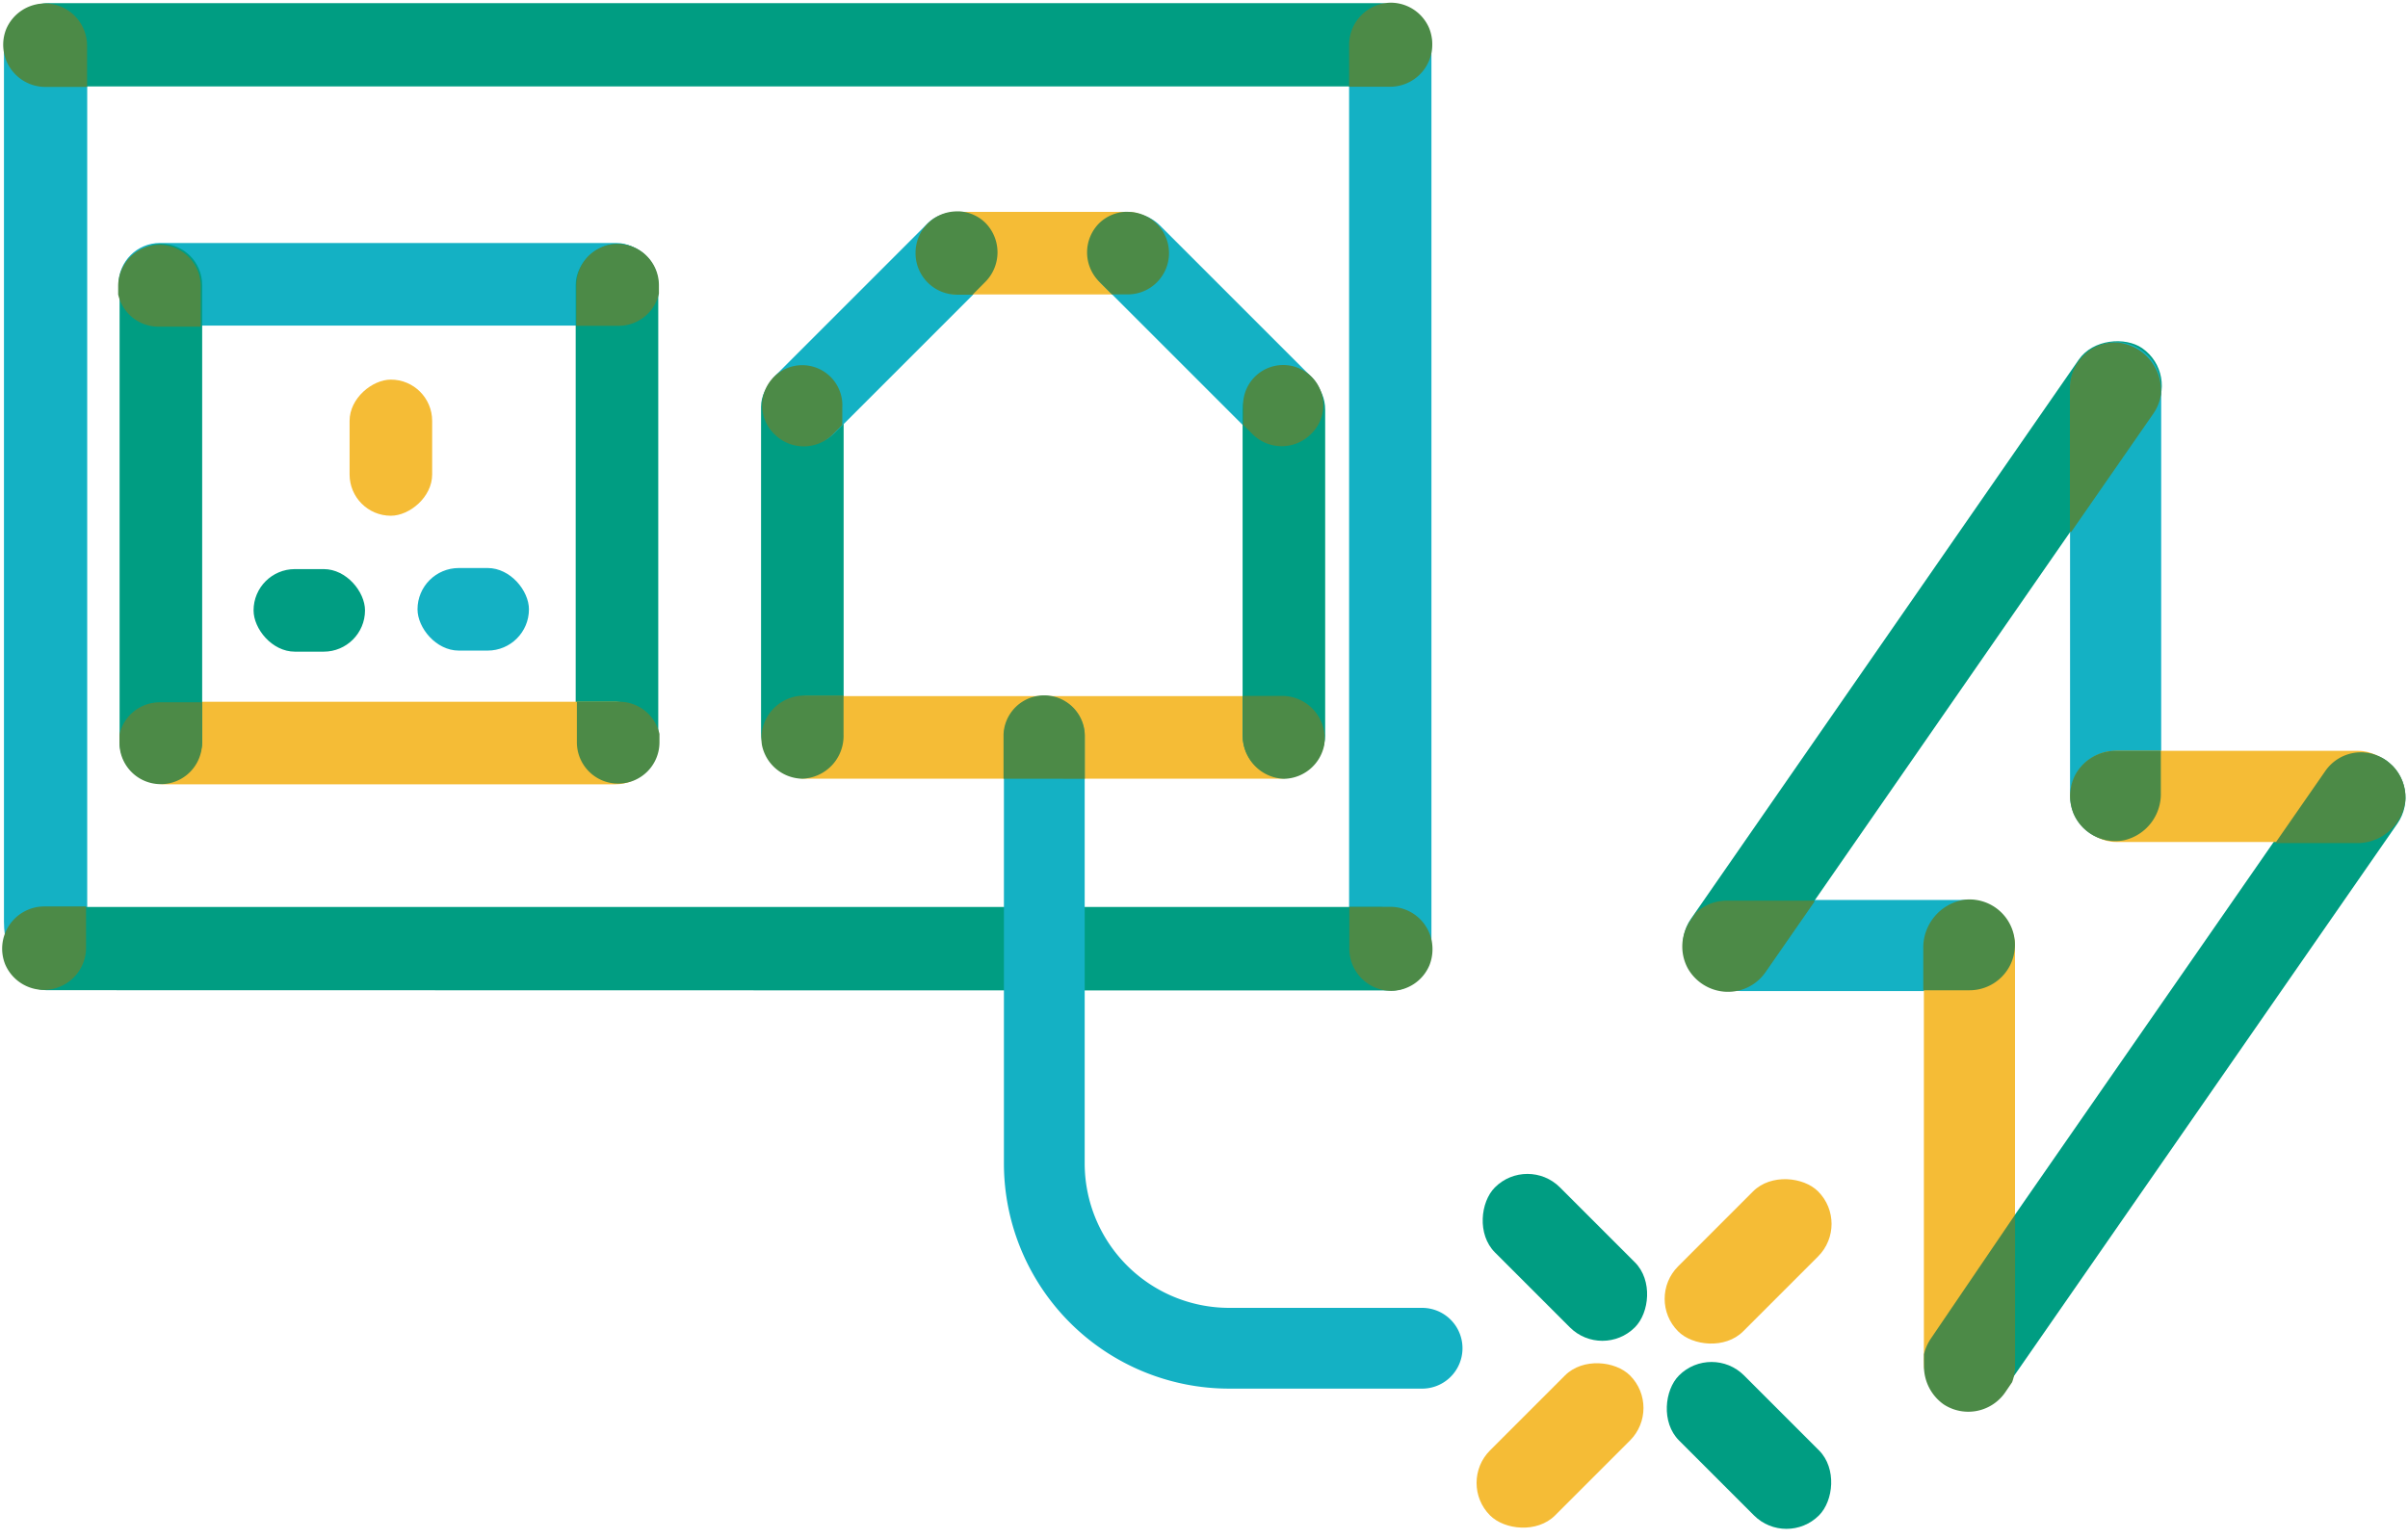 <svg id="Layer_1" data-name="Layer 1" xmlns="http://www.w3.org/2000/svg" xmlns:xlink="http://www.w3.org/1999/xlink" viewBox="0 0 89.437 57.17" aria-describedby="desc-fair-prices-icon" aria-labelledby="title-fair-prices-icon" role="img">
    <title id="title-no-disruption-icon">No Disruption Icon</title>
    <desc id="desc-no-disruption-icon">No Disruption Icon</desc>
    <defs>
        <clipPath id="clip-path">
            <path class="no-disruption-1" d="M-752.529-111.691a1.776,1.776,0,0,1,1.773-1.776,1.778,1.778,0,0,1,1.776,1.776,22.415,22.415,0,0,0,.518,3.646,32.292,32.292,0,0,1,.576,6.027,9.936,9.936,0,0,1-.631,3.604,8.166,8.166,0,0,1-1.444,2.423,6.839,6.839,0,0,1-2.279,1.774,1.773,1.773,0,0,1-2.335-.92,1.775,1.775,0,0,1,.92-2.334l.396.908-.421-.897.025-.011.396.908-.421-.897.008-.005.115-.063a3.734,3.734,0,0,0,.487-.358,4.504,4.504,0,0,0,1.241-1.801,6.43,6.43,0,0,0,.394-2.331,29.061,29.061,0,0,0-.518-5.4A24.472,24.472,0,0,1-752.529-111.691Z"/>
        </clipPath>
        <clipPath id="clip-path-2">
            <path class="no-disruption-1" d="M-753.898-97.342l.218-.117.008-.004h.003Zm-.805,1.243a1.761,1.761,0,0,1,.268-.712A1.754,1.754,0,0,0-754.703-96.099Zm.252,1.195-.124-.232a1.9,1.9,0,0,1-.116-.374A1.703,1.703,0,0,0-754.451-94.904Zm1.154.801a1.765,1.765,0,0,1-.572-.224A1.81,1.81,0,0,0-753.297-94.103Zm14.514.034h-14.117a1.764,1.764,0,0,0,.66-.147,6.854,6.854,0,0,0,2.279-1.774,8.073,8.073,0,0,0,1.09-1.628h10.088a1.775,1.775,0,0,1,1.774,1.775A1.775,1.775,0,0,1-738.783-94.069Z"/>
        </clipPath>
        <clipPath id="clip-path-3">
            <path class="no-disruption-1" d="M-752.9-94.069h-.048a1.875,1.875,0,0,1-.348-.034,1.801,1.801,0,0,1-.572-.224,1.748,1.748,0,0,1-.583-.577l-.124-.232a1.771,1.771,0,0,1-.115-.374,1.711,1.711,0,0,1-.031-.333l.019-.256a1.765,1.765,0,0,1,.266-.712,1.774,1.774,0,0,1,.536-.531l.219-.117.01-.004a1.734,1.734,0,0,1,.723-.155h4.078a8.2,8.2,0,0,1-1.09,1.628,6.831,6.831,0,0,1-2.281,1.774A1.755,1.755,0,0,1-752.9-94.069Z"/>
        </clipPath>
        <clipPath id="clip-path-4">
            <path class="no-disruption-1" d="M-751.501-103.964h-1.716a1.775,1.775,0,0,1-1.774-1.774,1.775,1.775,0,0,1,1.774-1.775h1.247l.017.096A31.802,31.802,0,0,1-751.501-103.964Zm9.145,0h-5.589a33.574,33.574,0,0,0-.421-3.549h6.01a1.775,1.775,0,0,1,1.774,1.775A1.775,1.775,0,0,1-742.356-103.964Z"/>
        </clipPath>
        <clipPath id="clip-path-5">
            <path class="no-disruption-1" d="M-747.945-103.964h-3.556a31.802,31.802,0,0,0-.452-3.453l-.017-.096h3.604A33.055,33.055,0,0,1-747.945-103.964Z"/>
        </clipPath>
        <clipPath id="clip-path-6">
            <path class="no-disruption-1" d="M-748.982-111.676l.002-.014a1.778,1.778,0,0,0-1.775-1.776,1.776,1.776,0,0,0-1.774,1.776,7.761,7.761,0,0,1,7.761-7.761,7.742,7.742,0,0,1,1.123.081v2.51a1.784,1.784,0,0,0,.518,1.253l.072.067-.258-.104h.002a4.224,4.224,0,0,0-1.457-.258,4.18,4.18,0,0,0-2.979,1.233,4.188,4.188,0,0,0-1.233,2.979Zm10.199,1.759a1.776,1.776,0,0,1-1.776-1.773,4.199,4.199,0,0,0-.396-1.791,4.233,4.233,0,0,0-1.432-1.683,1.812,1.812,0,0,0,.516.077h4.082l.046.095a7.723,7.723,0,0,1,.734,3.302A1.774,1.774,0,0,1-738.783-109.917Z"/>
        </clipPath>
        <clipPath id="clip-path-7">
            <path class="no-disruption-1" d="M-750.755-109.917a1.774,1.774,0,0,1-1.774-1.755v-.018a1.776,1.776,0,0,1,1.774-1.776,1.778,1.778,0,0,1,1.775,1.776l-.002.014A1.772,1.772,0,0,1-750.755-109.917Z"/>
        </clipPath>
        <clipPath id="clip-path-8">
            <path class="no-disruption-1" d="M-762.229-82.863a1.775,1.775,0,0,0,1.776-1.776v-1.773h30.03v-24.3a1.774,1.774,0,0,1,1.773-1.774,1.774,1.774,0,0,1,1.773,1.774v26.073a1.782,1.782,0,0,1-.519,1.256,1.778,1.778,0,0,1-1.254.52Z"/>
        </clipPath>
        <clipPath id="clip-path-9">
            <path class="no-disruption-1" d="M-727.017-117.556a1.776,1.776,0,0,0-1.633-1.079h-4.283l-7.164-7.162v-4.285a1.764,1.764,0,0,0-.52-1.253l13.222,13.219A1.765,1.765,0,0,1-727.017-117.556Zm-.348,1.919a1.861,1.861,0,0,0,.333-.493A1.847,1.847,0,0,1-727.365-115.637Zm-.766.473a1.785,1.785,0,0,0,.734-.44A1.755,1.755,0,0,1-728.131-115.164Zm-.519.078h0l.257-.019Zm-35.353,30.448v-45.444a1.781,1.781,0,0,1,.52-1.253,1.781,1.781,0,0,1,1.254-.52h20.359a1.772,1.772,0,0,0-1.774,1.773v1.776h-16.809v41.895h-1.776A1.774,1.774,0,0,0-764.003-84.638Z"/>
        </clipPath>
        <clipPath id="clip-path-10">
            <path class="no-disruption-1" d="M-762.229-82.863a1.774,1.774,0,0,1-1.773-1.776,1.773,1.773,0,0,1,1.773-1.773h1.776v1.773A1.775,1.775,0,0,1-762.229-82.863Z"/>
        </clipPath>
        <clipPath id="clip-path-11">
            <path class="no-disruption-1" d="M-740.617-131.336a1.784,1.784,0,0,0-1.243-.52A1.77,1.77,0,0,1-740.617-131.336Zm13.59,15.19a1.766,1.766,0,0,0,.013-1.402,1.782,1.782,0,0,1,.138.688A1.757,1.757,0,0,1-727.027-116.146Zm-15.358.982a1.811,1.811,0,0,1-.671-.376A4.238,4.238,0,0,1-742.385-115.164Zm14.011.056.226-.052Zm-.296.021h-9.119a7.768,7.768,0,0,0-4.296-3.886v-.003a7.821,7.821,0,0,0-1.56-.394v-8.937h1.04l2.51,2.51v7.161h7.161l3.029,3.029A1.766,1.766,0,0,0-728.67-115.087Z"/>
        </clipPath>
        <clipPath id="clip-path-12">
            <path class="no-disruption-1" d="M-737.789-115.087h-4.082a1.812,1.812,0,0,1-.516-.077,4.123,4.123,0,0,0-.668-.376l-.072-.067a1.788,1.788,0,0,1-.518-1.253v-2.51a7.821,7.821,0,0,1,1.56.394v.003A7.765,7.765,0,0,1-737.789-115.087Z"/>
        </clipPath>
        <clipPath id="clip-path-13">
            <path class="no-disruption-1" d="M-740.097-125.797l-2.509-2.51h-1.04v-1.776a1.775,1.775,0,0,1,1.776-1.773h.01a1.782,1.782,0,0,1,1.243.52,1.769,1.769,0,0,1,.52,1.253Zm11.447,10.71h-.019a1.758,1.758,0,0,1-1.235-.52l-3.031-3.029h4.285a1.774,1.774,0,0,1,1.633,1.082l.002.004v.002a1.782,1.782,0,0,1-.01,1.402l-.002.003-.002.006-.005.006a1.735,1.735,0,0,1-.331.493l-.002.002-.007.006-.002.002-.004.007-.004.004-.004.002-.007.008-.002.002a1.771,1.771,0,0,1-.734.441l-.003.002h-.005l-.006.002h-.002l-.227.052h-.01l-.004.002h-.004Z"/>
        </clipPath>
        <clipPath id="clip-path-14">
            <path class="no-disruption-2" d="M-305.854,259.773a16.793,16.793,0,0,0,.589,2.785,14.743,14.743,0,0,0,1.771,3.817,13.555,13.555,0,0,0,2.867,3.158,1.643,1.643,0,0,0,2.315-.155,1.643,1.643,0,0,0-.354-2.292,9.757,9.757,0,0,1-1.474-1.463,10.583,10.583,0,0,1-1.592-2.714,20.229,20.229,0,0,1-1.037-4.08c-.113-.896-.74-.779-1.647-.743A1.477,1.477,0,0,0-305.854,259.773Z"/>
        </clipPath>
        <clipPath id="clip-path-15">
            <path class="no-disruption-1" d="M-86.203,38.302a18.307,18.307,0,0,0,2.096-2.344,15.226,15.226,0,0,0,2.174-4.014,13.353,13.353,0,0,0,.781-4.486,1.821,1.821,0,0,0-1.821-1.821,1.82,1.82,0,0,0-1.82,1.821,9.569,9.569,0,0,1-.256,2.2,10.722,10.722,0,0,1-1.304,3.13,13.993,13.993,0,0,1-2.352,2.869,1.82,1.82,0,0,0-.071,2.573A1.819,1.819,0,0,0-86.203,38.302Z"/>
        </clipPath>
        <clipPath id="clip-path-16">
            <path class="no-disruption-1" d="M-130.777,26.992v-.794a13.256,13.256,0,0,1,.328-1.922,14.059,14.059,0,0,1,1.109-2.977,17.37,17.37,0,0,1,4.025-5.12,22.796,22.796,0,0,1,3.768-2.694,28.195,28.195,0,0,1,6.076-2.574,33.604,33.604,0,0,1,9.477-1.337,33.836,33.836,0,0,1,8.243,1.001,28.717,28.717,0,0,1,7.107,2.795,23.032,23.032,0,0,1,3.876,2.726,17.75,17.75,0,0,1,3.783,4.575,14.369,14.369,0,0,1,1.291,3.036,13.294,13.294,0,0,1,.542,3.75,1.821,1.821,0,0,0-1.821-1.821,1.82,1.82,0,0,0-1.82,1.821v0a9.735,9.735,0,0,0-.628-3.426,11.814,11.814,0,0,0-1.826-3.187,15.23,15.23,0,0,0-1.845-1.943,19.176,19.176,0,0,0-3.167-2.261,24.464,24.464,0,0,0-5.29-2.237,29.921,29.921,0,0,0-8.445-1.188h-.002a30.233,30.233,0,0,0-7.355.891,25.078,25.078,0,0,0-6.207,2.436,19.377,19.377,0,0,0-3.262,2.291,14.084,14.084,0,0,0-3.015,3.63,10.776,10.776,0,0,0-.967,2.269,9.65,9.65,0,0,0-.394,2.725,1.82,1.82,0,0,0-1.82-1.821A1.821,1.821,0,0,0-130.777,26.992Z"/>
        </clipPath>
        <clipPath id="clip-path-17">
            <path class="no-disruption-1" d="M-82.973,29.278a1.82,1.82,0,0,1-1.82-1.815v-.005a1.82,1.82,0,0,1,1.82-1.821,1.821,1.821,0,0,1,1.821,1.821A1.82,1.82,0,0,1-82.973,29.278Z"/>
        </clipPath>
        <clipPath id="clip-path-18">
            <path class="no-disruption-1" d="M-130.777,28.714v-.791a1.821,1.821,0,0,0,1.761,1.355,1.82,1.82,0,0,0,1.82-1.82,9.729,9.729,0,0,0,.627,3.425,11.868,11.868,0,0,0,1.826,3.187,15.234,15.234,0,0,0,1.845,1.943,19.186,19.186,0,0,0,3.168,2.261,24.477,24.477,0,0,0,5.289,2.237,29.894,29.894,0,0,0,8.447,1.188q.998,0,1.98-.063l.114-.004a1.823,1.823,0,0,1,1.745,1.302,1.811,1.811,0,0,1,.075.557l-.068,3.216.006-.006,8.322-6.946a1.817,1.817,0,0,1,1.166-.423,1.82,1.82,0,0,1,1.399.654,1.82,1.82,0,0,1-.232,2.564l-8.284,6.915a3.607,3.607,0,0,1-1.121.701,3.548,3.548,0,0,1-1.29.243h-.001a3.634,3.634,0,0,1-1.493-.322,3.629,3.629,0,0,1-1.23-.908,3.557,3.557,0,0,1-.577-.901,3.593,3.593,0,0,1-.308-1.464l.001-.08.029-1.395-.233.001a33.882,33.882,0,0,1-8.244-1,28.719,28.719,0,0,1-7.107-2.796,23.032,23.032,0,0,1-3.876-2.726,17.73,17.73,0,0,1-3.783-4.575,14.425,14.425,0,0,1-1.292-3.036A13.42,13.42,0,0,1-130.777,28.714Z"/>
        </clipPath>
        <clipPath id="clip-path-19">
            <path class="no-disruption-1" d="M-130.777,27.923v-.931a1.821,1.821,0,0,1,1.761-1.355,1.82,1.82,0,0,1,1.82,1.821,1.82,1.82,0,0,1-1.82,1.82A1.821,1.821,0,0,1-130.777,27.923Z"/>
        </clipPath>
        <clipPath id="clip-path-20">
            <path class="no-disruption-1" d="M-105.995,26.014a1.433,1.433,0,0,0-.43.065,1.382,1.382,0,0,0-.375.181,1.456,1.456,0,0,0-.526.636,1.434,1.434,0,0,0-.112.562,1.422,1.422,0,0,0,.065.429,1.387,1.387,0,0,0,.18.376,1.45,1.45,0,0,0,.637.525,1.416,1.416,0,0,0,.561.113,1.424,1.424,0,0,0,.43-.065,1.416,1.416,0,0,0,.376-.18,1.456,1.456,0,0,0,.525-.637,1.433,1.433,0,0,0,.112-.561,1.424,1.424,0,0,0-.064-.43,1.435,1.435,0,0,0-.181-.376,1.454,1.454,0,0,0-.636-.525A1.435,1.435,0,0,0-105.995,26.014Zm.002,6.528h-.003a5.085,5.085,0,0,1-1.51-.229,5.081,5.081,0,0,1-1.333-.641,5.096,5.096,0,0,1-1.84-2.235,5.077,5.077,0,0,1-.4-1.979,5.093,5.093,0,0,1,.229-1.512,5.029,5.029,0,0,1,.641-1.332,5.086,5.086,0,0,1,2.234-1.84,5.076,5.076,0,0,1,1.978-.401h.003a5.08,5.08,0,0,1,1.51.229,5.051,5.051,0,0,1,1.333.641,5.088,5.088,0,0,1,1.84,2.235,5.082,5.082,0,0,1,.401,1.98,5.124,5.124,0,0,1-.229,1.511,5.081,5.081,0,0,1-.641,1.333,5.102,5.102,0,0,1-2.235,1.84A5.09,5.09,0,0,1-105.993,32.542Z"/>
        </clipPath>
        <clipPath id="clip-path-21">
            <path class="no-disruption-1" d="M-118.316,26.014a1.424,1.424,0,0,0-.43.065,1.374,1.374,0,0,0-.376.181,1.454,1.454,0,0,0-.525.636,1.417,1.417,0,0,0-.113.562,1.422,1.422,0,0,0,.065.429,1.387,1.387,0,0,0,.18.376,1.45,1.45,0,0,0,.637.525,1.417,1.417,0,0,0,.562.113,1.422,1.422,0,0,0,.429-.065,1.401,1.401,0,0,0,.376-.18,1.456,1.456,0,0,0,.525-.637,1.416,1.416,0,0,0,.113-.561,1.456,1.456,0,0,0-.064-.43,1.435,1.435,0,0,0-.181-.376,1.457,1.457,0,0,0-.637-.525A1.433,1.433,0,0,0-118.316,26.014Zm.002,6.528h-.003a5.087,5.087,0,0,1-1.511-.229,5.06,5.06,0,0,1-1.332-.641,5.083,5.083,0,0,1-1.84-2.235,5.059,5.059,0,0,1-.401-1.979,5.093,5.093,0,0,1,.229-1.512,5.029,5.029,0,0,1,.641-1.332,5.088,5.088,0,0,1,2.235-1.84,5.072,5.072,0,0,1,1.978-.401h.003a5.08,5.08,0,0,1,1.51.229,5.06,5.06,0,0,1,1.332.641,5.088,5.088,0,0,1,1.84,2.235,5.064,5.064,0,0,1,.401,1.98,5.092,5.092,0,0,1-.229,1.511,5.078,5.078,0,0,1-.64,1.333,5.11,5.11,0,0,1-2.236,1.84A5.088,5.088,0,0,1-118.314,32.542Z"/>
        </clipPath>
        <clipPath id="clip-path-22">
            <path class="no-disruption-1" d="M-62.995,12.014a1.433,1.433,0,0,0-.43.065,1.382,1.382,0,0,0-.375.181,1.456,1.456,0,0,0-.526.636,1.434,1.434,0,0,0-.112.562,1.422,1.422,0,0,0,.065.429,1.387,1.387,0,0,0,.18.376,1.45,1.45,0,0,0,.637.525,1.416,1.416,0,0,0,.561.113,1.424,1.424,0,0,0,.43-.065,1.416,1.416,0,0,0,.376-.18,1.456,1.456,0,0,0,.525-.637,1.433,1.433,0,0,0,.112-.561,1.424,1.424,0,0,0-.064-.43,1.435,1.435,0,0,0-.181-.376,1.454,1.454,0,0,0-.636-.525A1.435,1.435,0,0,0-62.995,12.014Zm.002,6.528h-.003a5.085,5.085,0,0,1-1.51-.229,5.081,5.081,0,0,1-1.333-.641,5.096,5.096,0,0,1-1.84-2.235,5.077,5.077,0,0,1-.4-1.979,5.093,5.093,0,0,1,.229-1.512,5.029,5.029,0,0,1,.641-1.332,5.086,5.086,0,0,1,2.234-1.84,5.076,5.076,0,0,1,1.978-.401h.003a5.08,5.08,0,0,1,1.51.229,5.051,5.051,0,0,1,1.333.641,5.088,5.088,0,0,1,1.84,2.235,5.082,5.082,0,0,1,.401,1.98,5.124,5.124,0,0,1-.229,1.511,5.081,5.081,0,0,1-.641,1.333,5.102,5.102,0,0,1-2.235,1.84A5.09,5.09,0,0,1-62.993,18.542Z"/>
        </clipPath>
        <clipPath id="clip-path-23">
            <path class="no-disruption-1" d="M-75.316,12.014a1.424,1.424,0,0,0-.43.065,1.374,1.374,0,0,0-.376.181,1.454,1.454,0,0,0-.525.636,1.417,1.417,0,0,0-.113.562,1.422,1.422,0,0,0,.065.429,1.387,1.387,0,0,0,.18.376,1.45,1.45,0,0,0,.637.525,1.417,1.417,0,0,0,.562.113,1.422,1.422,0,0,0,.429-.065,1.401,1.401,0,0,0,.376-.18,1.456,1.456,0,0,0,.525-.637,1.416,1.416,0,0,0,.113-.561,1.456,1.456,0,0,0-.064-.43,1.435,1.435,0,0,0-.181-.376,1.457,1.457,0,0,0-.637-.525A1.433,1.433,0,0,0-75.316,12.014Zm.002,6.528h-.003a5.087,5.087,0,0,1-1.511-.229,5.06,5.06,0,0,1-1.332-.641,5.083,5.083,0,0,1-1.84-2.235,5.059,5.059,0,0,1-.401-1.979,5.093,5.093,0,0,1,.229-1.512,5.029,5.029,0,0,1,.641-1.332,5.088,5.088,0,0,1,2.235-1.84,5.072,5.072,0,0,1,1.978-.401h.003a5.08,5.08,0,0,1,1.51.229,5.06,5.06,0,0,1,1.332.641,5.088,5.088,0,0,1,1.84,2.235,5.064,5.064,0,0,1,.401,1.98,5.092,5.092,0,0,1-.229,1.511,5.078,5.078,0,0,1-.64,1.333,5.11,5.11,0,0,1-2.236,1.84A5.088,5.088,0,0,1-75.314,18.542Z"/>
        </clipPath>
        <clipPath id="clip-path-24">
            <path class="no-disruption-1" d="M-93.673,26.014a1.429,1.429,0,0,0-.43.065,1.368,1.368,0,0,0-.375.181,1.456,1.456,0,0,0-.526.636,1.434,1.434,0,0,0-.112.562,1.454,1.454,0,0,0,.064.429,1.42,1.42,0,0,0,.181.376,1.45,1.45,0,0,0,.637.525,1.416,1.416,0,0,0,.561.113,1.429,1.429,0,0,0,.43-.065,1.416,1.416,0,0,0,.376-.18,1.463,1.463,0,0,0,.525-.637,1.433,1.433,0,0,0,.112-.561,1.424,1.424,0,0,0-.064-.43,1.435,1.435,0,0,0-.181-.376,1.457,1.457,0,0,0-.637-.525A1.43,1.43,0,0,0-93.673,26.014Zm.002,6.528h-.003a5.08,5.08,0,0,1-1.51-.229,5.081,5.081,0,0,1-1.333-.641,5.089,5.089,0,0,1-1.84-2.235,5.059,5.059,0,0,1-.4-1.979,5.093,5.093,0,0,1,.229-1.512,5.029,5.029,0,0,1,.641-1.332,5.086,5.086,0,0,1,2.234-1.84,5.076,5.076,0,0,1,1.978-.401h.003a5.085,5.085,0,0,1,1.51.229,5.066,5.066,0,0,1,1.333.641,5.088,5.088,0,0,1,1.84,2.235,5.064,5.064,0,0,1,.4,1.98,5.124,5.124,0,0,1-.228,1.511,5.113,5.113,0,0,1-.641,1.333,5.107,5.107,0,0,1-2.235,1.84A5.093,5.093,0,0,1-93.671,32.542Z"/>
        </clipPath>
        <clipPath id="clip-path-25">
            <path class="no-disruption-2" d="M-50.133,12.117a14.435,14.435,0,0,0-.424-2.965,14.059,14.059,0,0,0-1.109-2.977,17.37,17.37,0,0,0-4.025-5.12,22.797,22.797,0,0,0-3.768-2.694,28.194,28.194,0,0,0-6.076-2.574,33.604,33.604,0,0,0-9.477-1.337,33.837,33.837,0,0,0-8.243,1.001,28.717,28.717,0,0,0-7.107,2.795,23.032,23.032,0,0,0-3.876,2.726,18.494,18.494,0,0,0-3.783,4.575A23.859,23.859,0,0,0-99.602,8.833a22.003,22.003,0,0,1,3.607.99,27.463,27.463,0,0,1,2.236-4.103,13.119,13.119,0,0,1,1.845-1.943,19.176,19.176,0,0,1,3.167-2.261,24.464,24.464,0,0,1,5.29-2.237,29.921,29.921,0,0,1,8.445-1.188h.002a30.233,30.233,0,0,1,7.355.891,25.078,25.078,0,0,1,6.207,2.436,19.375,19.375,0,0,1,3.262,2.291,14.084,14.084,0,0,1,3.015,3.63,10.776,10.776,0,0,1,.967,2.269,9.65,9.65,0,0,1,.394,2.725,1.82,1.82,0,0,1,1.82-1.821"/>
        </clipPath>
        <clipPath id="clip-path-26">
            <path d="M-50.149,13.723a10.775,10.775,0,0,0,.072-1.384c-.206.78-.336,1.208-1.819,1.303-1.003.064-1.902-.203-1.902-1.208a9.729,9.729,0,0,1-.627,3.425,11.868,11.868,0,0,1-1.826,3.187,15.234,15.234,0,0,1-1.845,1.943,19.186,19.186,0,0,1-3.168,2.261,24.477,24.477,0,0,1-5.289,2.237,29.894,29.894,0,0,1-8.447,1.188q-.998,0-1.98-.063l-.114-.004a1.823,1.823,0,0,0-1.745,1.302,1.811,1.811,0,0,0-.075.557l.068,3.216-.006-.006-1.284-.734A11.02,11.02,0,0,1-81.429,34.316a8.122,8.122,0,0,0,1.327.826,3.548,3.548,0,0,0,1.29.243h.001a3.634,3.634,0,0,0,1.493-.322,3.629,3.629,0,0,0,1.23-.908,3.557,3.557,0,0,0,.577-.901,3.593,3.593,0,0,0,.308-1.464l-.001-.08-.029-1.395.233.001a33.882,33.882,0,0,0,8.244-1,28.719,28.719,0,0,0,7.107-2.796,23.032,23.032,0,0,0,3.876-2.726,17.73,17.73,0,0,0,3.783-4.575,14.425,14.425,0,0,0,1.292-3.036A13.39,13.39,0,0,0-50.149,13.723Z" style="fill:#f5bc36;clip-rule:evenodd"/>
        </clipPath>
        <style>
            .no-disruption-1{fill:none}.no-disruption-1,.no-disruption-2{clip-rule:evenodd}.no-disruption-18,.no-disruption-2,.no-disruption-4{fill:#14b1c4}.no-disruption-34{fill:#f5bc36}.no-disruption-18{fill-rule:evenodd}.no-disruption-33{fill:#009d82}.no-disruption-35{fill:#4c8a47}
        </style>
    </defs>
    <title>
        LPicons
    </title>
    <path class="no-disruption-4" d="M51.725,35.957h-.177c-.796,0-1.44-.341-1.44-.761V1.453c0-.42,3.058-.42,3.058,0V35.196C53.166,35.617,52.521,35.957,51.725,35.957Z"/>
    <path class="no-disruption-18" d="M-305.854,259.773a16.793,16.793,0,0,0,.589,2.785,14.743,14.743,0,0,0,1.771,3.817,13.555,13.555,0,0,0,2.867,3.158,1.643,1.643,0,0,0,2.315-.155,1.643,1.643,0,0,0-.354-2.292,9.757,9.757,0,0,1-1.474-1.463,10.583,10.583,0,0,1-1.592-2.714,20.229,20.229,0,0,1-1.037-4.08c-.113-.896-.74-.779-1.647-.743A1.477,1.477,0,0,0-305.854,259.773Z"/>
    <g style="clip-path:url(#clip-path-14)">
        <rect class="no-disruption-4" x="-984.484" y="-1558.306" width="882.009" height="2466.415" transform="translate(50.015 -546.059) rotate(-51.308)"/>
    </g>
    <path class="no-disruption-18" d="M-50.133,12.117a14.435,14.435,0,0,0-.424-2.965,14.059,14.059,0,0,0-1.109-2.977,17.37,17.37,0,0,0-4.025-5.12,22.797,22.797,0,0,0-3.768-2.694,28.194,28.194,0,0,0-6.076-2.574,33.604,33.604,0,0,0-9.477-1.337,33.837,33.837,0,0,0-8.243,1.001,28.717,28.717,0,0,0-7.107,2.795,23.032,23.032,0,0,0-3.876,2.726,18.494,18.494,0,0,0-3.783,4.575A23.859,23.859,0,0,0-99.602,8.833a22.003,22.003,0,0,1,3.607.99,27.463,27.463,0,0,1,2.236-4.103,13.119,13.119,0,0,1,1.845-1.943,19.176,19.176,0,0,1,3.167-2.261,24.464,24.464,0,0,1,5.29-2.237,29.921,29.921,0,0,1,8.445-1.188h.002a30.233,30.233,0,0,1,7.355.891,25.078,25.078,0,0,1,6.207,2.436,19.375,19.375,0,0,1,3.262,2.291,14.084,14.084,0,0,1,3.015,3.63,10.776,10.776,0,0,1,.967,2.269,9.65,9.65,0,0,1,.394,2.725,1.82,1.82,0,0,1,1.82-1.821"/>
    <path d="M-50.149,13.723a10.775,10.775,0,0,0,.072-1.384c-.206.78-.336,1.208-1.819,1.303-1.003.064-1.902-.203-1.902-1.208a9.729,9.729,0,0,1-.627,3.425,11.868,11.868,0,0,1-1.826,3.187,15.234,15.234,0,0,1-1.845,1.943,19.186,19.186,0,0,1-3.168,2.261,24.477,24.477,0,0,1-5.289,2.237,29.894,29.894,0,0,1-8.447,1.188q-.998,0-1.98-.063l-.114-.004a1.823,1.823,0,0,0-1.745,1.302,1.811,1.811,0,0,0-.075.557l.068,3.216-.006-.006-1.284-.734A11.02,11.02,0,0,1-81.429,34.316a8.122,8.122,0,0,0,1.327.826,3.548,3.548,0,0,0,1.29.243h.001a3.634,3.634,0,0,0,1.493-.322,3.629,3.629,0,0,0,1.23-.908,3.557,3.557,0,0,0,.577-.901,3.593,3.593,0,0,0,.308-1.464l-.001-.08-.029-1.395.233.001a33.882,33.882,0,0,0,8.244-1,28.719,28.719,0,0,0,7.107-2.796,23.032,23.032,0,0,0,3.876-2.726,17.73,17.73,0,0,0,3.783-4.575,14.425,14.425,0,0,0,1.292-3.036A13.39,13.39,0,0,0-50.149,13.723Z" style="fill-rule:evenodd;fill:#f5bc36"/>
    <rect class="no-disruption-4" x="62.978" y="33.43" width="11.854" height="3.385" rx="1.693"/>
    <rect class="no-disruption-33" x="57.072" y="23.054" width="28.652" height="3.385" rx="1.693" transform="matrix(0.57, -0.822, 0.822, 0.57, 10.36, 69.293)"/>
    <rect class="no-disruption-4" x="69.307" y="20.28" width="18.541" height="3.385" rx="1.693" transform="translate(100.55 -56.604) rotate(90)"/>
    <rect class="no-disruption-33" x="66.013" y="38.374" width="28.791" height="3.385" rx="1.693" transform="translate(1.647 83.281) rotate(-55.239)"/>
    <rect class="no-disruption-34" x="63.72" y="41.203" width="18.856" height="3.385" rx="1.693" transform="translate(116.044 -30.253) rotate(90)"/>
    <rect class="no-disruption-34" x="76.9" y="27.891" width="12.385" height="3.385" rx="1.693"/>
    <path class="no-disruption-35" d="M79.986,15.354a1.675,1.675,0,0,0,.278-.725v-.06a1.798,1.798,0,0,0-1.572-1.841,1.63,1.63,0,0,0-1.454.657c-.012.016-.027.031-.039.047l-.049.07a1.681,1.681,0,0,0-.271.914V19.727a.032.032,0,0,0,.059.019Z"/>
    <path class="no-disruption-35" d="M78.637,27.89a1.709,1.709,0,0,0-1.571.916,1.734,1.734,0,0,0-.05,1.424,1.693,1.693,0,0,0,1.873.983,1.762,1.762,0,0,0,1.368-1.762v-1.528a.032.032,0,0,0-.032-.032Z"/>
    <path class="no-disruption-35" d="M88.851,28.432c-.016-.014-.033-.028-.049-.042l-.033-.03a1.611,1.611,0,0,0-2.402.278L84.543,31.266a.032.032,0,0,0,.027.051h2.929A1.797,1.797,0,0,0,89.339,29.741,1.688,1.688,0,0,0,88.851,28.432Z"/>
    <path class="no-disruption-35" d="M74.844,45.12l-3.134,4.611a1.735,1.735,0,0,0-.251.579v.436a1.735,1.735,0,0,0,.734,1.423,1.667,1.667,0,0,0,2.297-.467l.243-.358a1.745,1.745,0,0,0,.11-.598Z"/>
    <path class="no-disruption-35" d="M72.951,33.423a1.799,1.799,0,0,0-1.517,1.83v1.499a.033.033,0,0,0,.033.033h1.663a1.687,1.687,0,1,0-.179-3.362Z"/>
    <path class="no-disruption-35" d="M64.126,33.457a1.681,1.681,0,0,0-1.14.449l-.167.241a1.7,1.7,0,0,0-.131,1.824,1.721,1.721,0,0,0,1.445.871h.057a1.688,1.688,0,0,0,1.381-.725l1.811-2.609a.032.032,0,0,0-.027-.051Z"/>
    <path class="no-disruption-4" d="M.147,1.487V34.236c0,1.309.692,2.371,1.546,2.371s1.546-1.061,1.546-2.371V1.487Z"/>
    <path class="no-disruption-33" d="M52.803,1.664h0a1.559,1.559,0,0,1-1.571,1.546H1.826a1.559,1.559,0,0,1-1.571-1.546h0A1.559,1.559,0,0,1,1.826.118H51.233A1.559,1.559,0,0,1,52.803,1.664Z"/>
    <path class="no-disruption-35" d="M1.668.129A1.565,1.565,0,0,0,.233,1.074,1.568,1.568,0,0,0,1.685,3.229H3.234V1.701A1.569,1.569,0,0,0,1.668.129Z"/>
    <path class="no-disruption-35" d="M51.661.1a1.552,1.552,0,0,1,1.423.952,1.602,1.602,0,0,1,.113.587,1.568,1.568,0,0,1-1.553,1.583H50.108V1.683A1.568,1.568,0,0,1,51.661.1Z"/>
    <path class="no-disruption-33" d="M52.765,35.236h0a1.559,1.559,0,0,0-1.571-1.546H1.787a1.559,1.559,0,0,0-1.571,1.546h0a1.559,1.559,0,0,0,1.571,1.546l49.907.01C52.561,36.792,52.765,36.089,52.765,35.236Z"/>
    <path class="no-disruption-35" d="M1.629,36.771A1.565,1.565,0,0,1,.194,35.826a1.568,1.568,0,0,1,1.452-2.155H3.196v1.529A1.569,1.569,0,0,1,1.629,36.771Z"/>
    <path class="no-disruption-35" d="M51.669,36.807a1.552,1.552,0,0,0,1.423-.952,1.602,1.602,0,0,0,.113-.587,1.568,1.568,0,0,0-1.553-1.583H50.116V35.224A1.568,1.568,0,0,0,51.669,36.807Z"/>
    <rect class="no-disruption-4" x="4.403" y="9.027" width="20.029" height="3.067" rx="1.534"/>
    <rect class="no-disruption-33" x="12.901" y="17.532" width="20.029" height="3.067" rx="1.534" transform="translate(41.981 -3.85) rotate(90)"/>
    <rect class="no-disruption-34" x="4.57" y="26.067" width="19.826" height="3.067" rx="1.534" transform="translate(28.967 55.201) rotate(180)"/>
    <rect class="no-disruption-33" x="-4.038" y="17.534" width="20.029" height="3.067" rx="1.534" transform="translate(25.043 13.091) rotate(90)"/>
    <rect class="no-disruption-33" x="22.214" y="19.634" width="15.172" height="3.067" rx="1.534" transform="translate(50.968 -8.632) rotate(90)"/>
    <rect class="no-disruption-4" x="27.201" y="10.663" width="11.041" height="3.067" rx="1.534" transform="translate(64.483 -2.316) rotate(135)"/>
    <rect class="no-disruption-34" x="34.03" y="7.87" width="9.385" height="3.067" rx="1.534"/>
    <rect class="no-disruption-34" x="28.378" y="25.859" width="20.648" height="3.067" rx="1.534"/>
    <rect class="no-disruption-4" x="39.293" y="10.741" width="11.041" height="3.067" rx="1.534" transform="translate(21.805 -28.092) rotate(45)"/>
    <rect class="no-disruption-33" x="40.099" y="19.741" width="15.172" height="3.067" rx="1.534" transform="translate(68.96 -26.411) rotate(90)"/>
    <path class="no-disruption-35" d="M29.82,25.84A1.589,1.589,0,0,0,28.281,27.475a1.704,1.704,0,0,0,.019.202,1.559,1.559,0,0,0,1.492,1.249,1.589,1.589,0,0,0,1.539-1.635V25.84Z"/>
    <path class="no-disruption-35" d="M28.768,16.132a1.534,1.534,0,0,0,2.169,0l.347-.347v-.637a1.49,1.49,0,1,0-2.516.985Z"/>
    <path class="no-disruption-35" d="M47.667,25.851A1.585,1.585,0,0,1,49.201,27.482a1.7,1.7,0,0,1-.019.202,1.554,1.554,0,0,1-1.486,1.246,1.585,1.585,0,0,1-1.534-1.631V25.851Z"/>
    <path class="no-disruption-35" d="M48.689,16.126a1.534,1.534,0,0,1-2.169,0l-.347-.347v-.637a1.49,1.49,0,1,1,2.516.985Z"/>
    <path class="no-disruption-35" d="M34.005,9.399a1.54,1.54,0,0,0,1.534,1.547h.586l.475-.479a1.557,1.557,0,0,0,0-2.188,1.503,1.503,0,0,0-.951-.427h-.11A1.54,1.54,0,0,0,34.005,9.399Z"/>
    <path class="no-disruption-35" d="M43.419,9.402A1.534,1.534,0,0,1,41.886,10.936H41.3l-.475-.475a1.534,1.534,0,0,1,0-2.169,1.509,1.509,0,0,1,.951-.423h.11A1.534,1.534,0,0,1,43.419,9.402Z"/>
    <path class="no-disruption-35" d="M5.923,9.094A1.534,1.534,0,0,0,4.389,10.628v.31a1.532,1.532,0,0,0,1.494,1.197H7.456V10.628A1.534,1.534,0,0,0,5.923,9.094Z"/>
    <rect class="no-disruption-4" x="15.507" y="21.1" width="4.139" height="3.067" rx="1.534" transform="translate(35.153 45.267) rotate(-180)"/>
    <path class="no-disruption-35" d="M22.939,9.062a1.534,1.534,0,0,1,1.534,1.534v.31a1.532,1.532,0,0,1-1.494,1.197H21.405V10.596A1.534,1.534,0,0,1,22.939,9.062Z"/>
    <path class="no-disruption-35" d="M22.96,29.108a1.534,1.534,0,0,0,1.534-1.534v-.31a1.532,1.532,0,0,0-1.494-1.197H21.426v1.507A1.534,1.534,0,0,0,22.96,29.108Z"/>
    <path class="no-disruption-35" d="M5.971,29.129a1.534,1.534,0,0,1-1.534-1.534v-.31a1.532,1.532,0,0,1,1.494-1.197H7.505v1.507A1.534,1.534,0,0,1,5.971,29.129Z"/>
    <rect class="no-disruption-33" x="9.418" y="21.14" width="4.139" height="3.067" rx="1.534" transform="translate(22.975 45.347) rotate(-180)"/>
    <path d="M38.787,27.352V43.212A6.87,6.87,0,0,0,45.657,50.082h7.162" style="stroke:#14b1c4;stroke-linecap:round;stroke-miterlimit:10;stroke-width:3px;fill:none"/>
    <rect class="no-disruption-34" x="11.989" y="15.097" width="5.057" height="3.067" rx="1.534" transform="translate(-2.113 31.147) rotate(-90)"/>
    <path d="M40.291,28.929V27.286a1.51,1.51,0,0,0-3.018,0v1.642Z" style="fill:#4c8a47;fill-rule:evenodd"/>
    <rect class="no-disruption-34" x="61.252" y="45.147" width="7.352" height="3.416" rx="1.708" transform="translate(-14.115 59.635) rotate(-45)"/>
    <rect class="no-disruption-34" x="54.266" y="51.985" width="7.352" height="3.416" rx="1.708" transform="translate(-20.996 56.697) rotate(-45)"/>
    <rect class="no-disruption-33" x="61.284" y="51.984" width="7.352" height="3.416" rx="1.708" transform="translate(56.993 -30.208) rotate(45)"/>
    <rect class="no-disruption-33" x="54.447" y="44.998" width="7.352" height="3.416" rx="1.708" transform="translate(50.05 -27.419) rotate(45)"/>
</svg>
